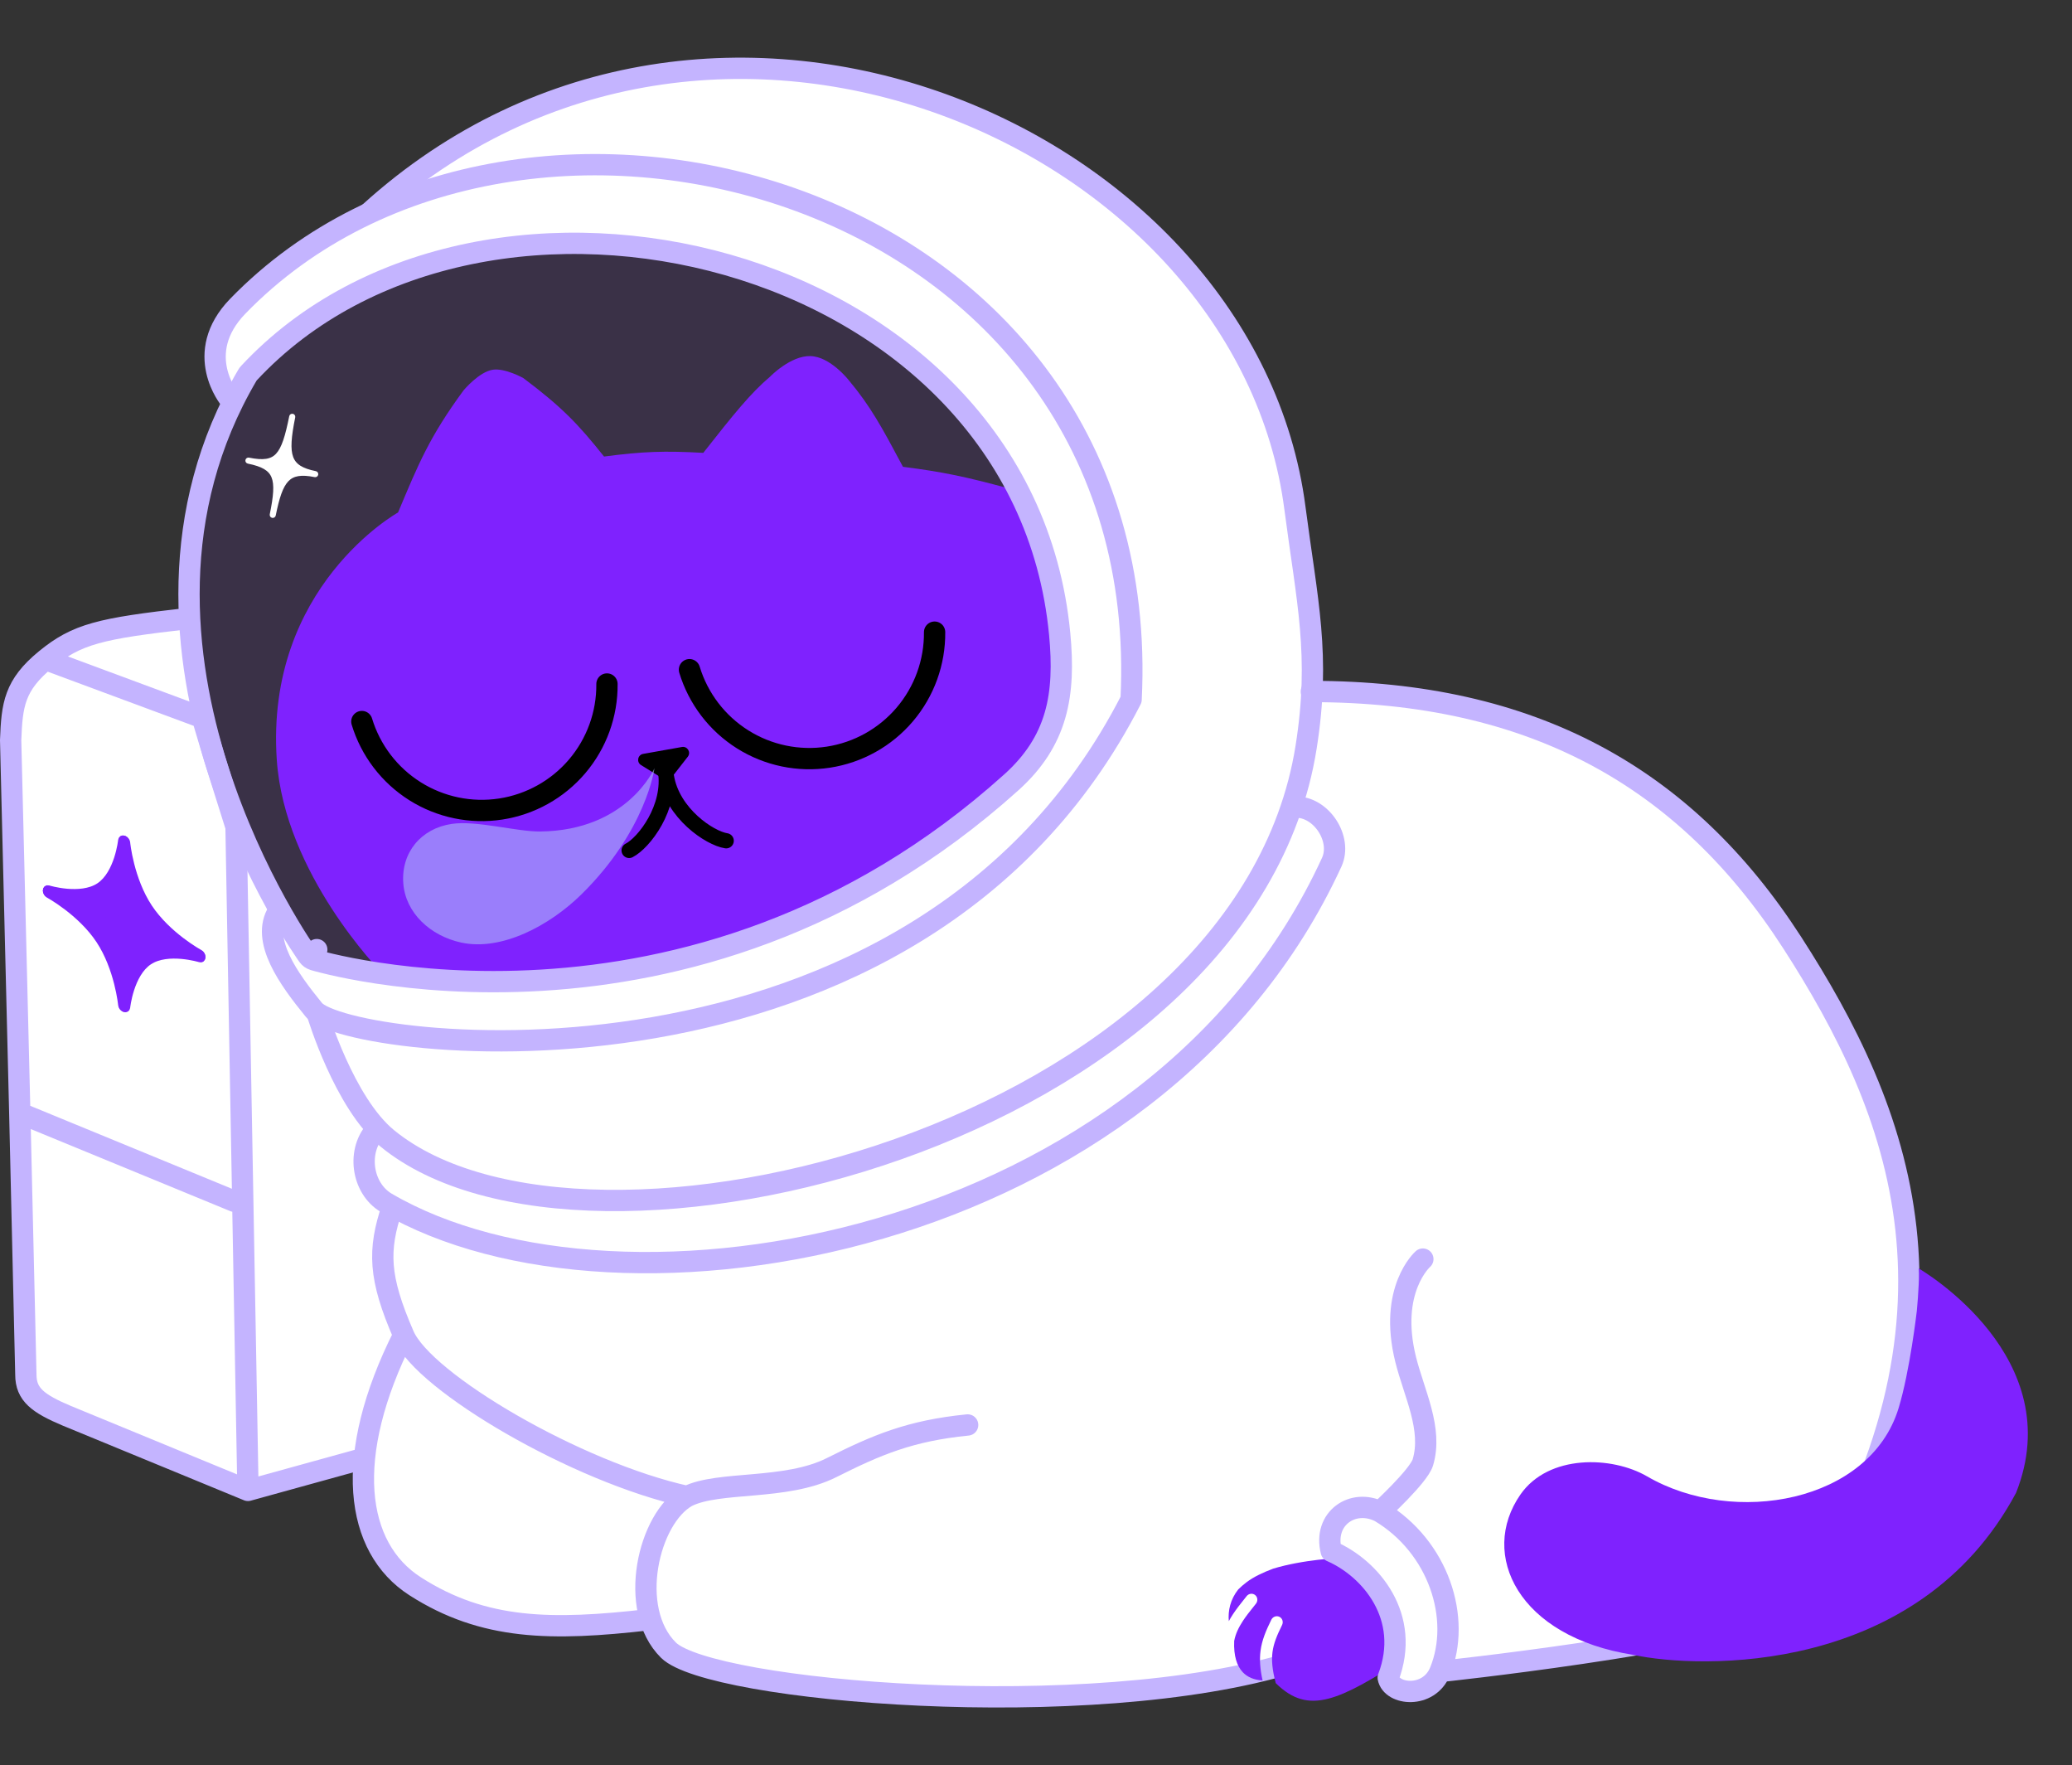 <svg width="681" height="580" viewBox="0 0 681 580" fill="none" xmlns="http://www.w3.org/2000/svg">
<rect x="0" y="0" width="681" height="580" fill="#333333" stroke="none"/>
<path fill-rule="evenodd" clip-rule="evenodd" d="M129.5 397.211L125 414.211L133 439.711L119.5 476.211L122.5 506.711L135.5 520.211L158.5 530.711L194 534.711H214L226.5 548.211L277.5 554.211L338 557.211L393 554.211L426.5 548.211L452 543.711H457.5L456 555.211L466 556.711L474.5 550.211L532 541.211L580.5 538.711L607 499.211L619 476.211L629 432.711C630.667 400.544 622.241 343.589 571.5 287.211C531.997 243.318 495.19 235.645 461.758 228.675C457.106 227.705 452.519 226.749 448 225.711L432 228.711V195.711L415.5 130.711C407.167 105.211 371.1 49.111 293.5 28.711C215.9 8.311 157.5 38.544 138 56.211L120 71.211L82.5 95.211L72 109.711V123.711L76.5 130.711L75.58 133.572C93.208 103.206 127.219 84.545 175.141 78.434C286.683 85.857 305.665 115.928 337.732 166.73C339.261 169.152 340.819 171.621 342.419 174.137C343.077 179.293 343.831 184.239 344.557 189.005C347.918 211.045 350.694 229.247 340.632 246.696C322.69 277.81 272.803 303.731 185.591 321.721C174.815 323.944 160.689 322.595 149.513 321.527C145.444 321.138 141.766 320.787 138.783 320.658C115.534 322.556 101.28 315.064 91.397 300.908C91.597 301.341 91.798 301.775 92 302.211L89.5 311.711L106 335.711L116 360.711L125 370.711L119.5 377.211V389.711L129.5 397.211ZM73.478 254.639C71.662 247.417 69.905 239.763 68.068 231.759C66.95 226.887 65.802 221.885 64.593 216.773C66.308 227.971 69.142 240.609 73.478 254.639Z" fill="white"/>
<path d="M81.5 489.711L120.5 479.211L138 443.211L133.5 398.711L116.5 352.211L101 313.711L77.5 271.711L63.5 221.711L61 202.711L27.5 207.711L12 218.711L3 233.211L7 452.711L12 460.711L81.5 489.711Z" fill="white"/>
<path d="M62 203.211C32.882 206.495 25.266 208.293 15 216.711M15 216.711C4.734 225.128 3.937 231.506 3.5 243.211L6.5 365.711M15 216.711L66.5 235.816L70.5 249.211L77.576 271.711L81.5 489.711M6.5 365.711L8.5 451.711C8.5 458.211 12.5 461.211 22 465.211L81.5 489.711M6.5 365.711L77 394.711M81.5 489.711L119.5 479.211" stroke="#C4B4FF" stroke-width="7" stroke-linecap="round" stroke-linejoin="round"/>
<path d="M342.419 174.137C346.117 203.138 352.87 225.473 340.632 246.696C322.69 277.81 272.803 303.731 185.591 321.721C170.891 324.754 149.96 321.138 138.783 320.658C83 325.211 79 275.711 62.915 209.782C54 133.711 95.23 88.625 175.141 78.434C292 86.211 307.264 118.846 342.419 174.137Z" fill="#7F22FE" fill-opacity="0.1"/>
<path d="M90.973 249.697C93.52 287.181 125.233 319.364 125.233 319.364L166.619 323.567L238.56 310.693L299.708 284.598L348.17 238.471L345.071 187.445L331.483 160.471C317.068 156.538 309.486 155.008 296.781 153.382C289.957 140.584 286.126 133.474 278.969 124.94C278.969 124.94 272.915 117.155 266.341 117C259.766 116.846 253.101 123.762 253.101 123.762C246.708 129.175 241.253 135.952 231.144 148.799C218.44 148.089 211.293 148.326 198.528 150.011C190.166 139.494 184.728 133.763 171.984 124.215C171.984 124.215 166.035 120.918 162.048 121.473C157.463 122.111 152.344 128.279 152.344 128.279C141.109 143.587 137.498 152.505 130.831 168.385C130.831 168.385 87.101 192.721 90.973 249.697Z" fill="#7F22FE"/>
<path d="M123.869 370.969C117.116 377.747 118.765 390.437 127.025 395.265C203.959 440.229 379.509 409.862 437.692 283.313C441.231 275.616 434.228 264.986 425.759 265.199" stroke="#C4B4FF" stroke-width="7" stroke-linecap="round" stroke-linejoin="round"/>
<path d="M121.549 69.759C233.868 -32.059 409.686 44.43 425.596 166.901C429.558 197.406 434.107 215.207 429.262 245.584C408.977 372.757 192.734 427.57 127.295 374.054C113.121 362.462 104.337 333.171 104.337 333.171" stroke="#C4B4FF" stroke-width="7" stroke-linecap="round" stroke-linejoin="round"/>
<path d="M75.58 131.192C75.58 131.192 63.042 116.182 78.161 100.605C171.101 4.852 380.124 61.38 371.758 229.861C300.98 368.131 113.946 345.032 103.153 331.812C94.966 321.783 85.553 308.888 91.4 299.557" stroke="#C4B4FF" stroke-width="7" stroke-linecap="round" stroke-linejoin="round"/>
<path d="M104.112 312.023L101.269 314.064C101.718 314.69 102.361 315.15 103.099 315.373L104.112 312.023ZM104.112 312.023C103.099 315.373 103.101 315.374 103.103 315.374L103.11 315.377L103.133 315.383L103.212 315.407C103.279 315.427 103.376 315.455 103.501 315.49C103.751 315.562 104.115 315.664 104.59 315.792C105.54 316.048 106.933 316.405 108.733 316.824C112.333 317.662 117.568 318.745 124.168 319.743C137.365 321.739 156.042 323.4 178.031 322.076C222.032 319.428 279.337 304.819 332.418 257.036C339.828 250.366 344.358 243.229 346.727 235.092C349.071 227.035 349.229 218.228 348.286 208.325C342.237 144.752 294.446 102.825 239.175 87.037C183.992 71.273 120.32 81.254 81.795 122.625C81.622 122.811 81.47 123.015 81.341 123.234C54.835 168.235 60.005 216.137 71.549 252.429C77.33 270.601 84.74 285.977 90.703 296.809C93.686 302.229 96.312 306.521 98.2 309.468C99.143 310.942 99.903 312.079 100.43 312.854C100.694 313.242 100.899 313.539 101.041 313.741C101.112 313.843 101.167 313.921 101.205 313.974L101.25 314.037L101.263 314.055L101.267 314.061C101.268 314.063 101.269 314.064 104.112 312.023Z" stroke="#C4B4FF" stroke-width="7" stroke-linecap="round" stroke-linejoin="round"/>
<path d="M199.491 224.75C199.584 234.655 196.102 244.261 189.685 251.807C183.267 259.352 174.345 264.331 164.554 265.83C154.762 267.328 144.759 265.247 136.379 259.966C127.998 254.686 121.802 246.561 118.928 237.082" stroke="black" stroke-width="7" stroke-linecap="round"/>
<path d="M307.172 207.711C307.264 217.616 303.783 227.222 297.365 234.767C290.948 242.313 282.026 247.291 272.234 248.79C262.443 250.289 252.44 248.207 244.059 242.927C235.679 237.647 229.483 229.522 226.608 220.043" stroke="black" stroke-width="7" stroke-linecap="round"/>
<path d="M128.906 396.711C124.183 410.779 124.422 419.755 132.67 438.711M132.67 438.711C112.511 478.71 116.673 508.523 136.433 521.211C159.016 535.711 181.473 535.819 213.081 532.211M132.67 438.711C139.256 454.211 189.597 483.761 225.823 491.711M318.036 468.211C299.149 470.088 288.161 474.757 273.341 482.211C258.167 489.843 236.276 486.463 225.823 491.711M424.833 546.211C358.026 566.711 233.35 555.711 219.707 542.211C206.063 528.711 213.12 498.761 225.823 491.711" stroke="#C4B4FF" stroke-width="7" stroke-linecap="round" stroke-linejoin="round"/>
<path fill-rule="evenodd" clip-rule="evenodd" d="M408.44 549.436C406.551 547.423 405.417 544.096 405.64 539.179C406.059 536.857 407.147 534.659 408.507 532.586C409.549 531 410.673 529.595 411.732 528.271L411.732 528.271C412.1 527.81 412.461 527.359 412.807 526.913C413.496 526.028 413.364 524.762 412.513 524.086C411.661 523.409 410.413 523.578 409.724 524.463C409.438 524.831 409.118 525.231 408.776 525.658L408.776 525.658C407.694 527.011 406.389 528.642 405.229 530.409C404.758 531.126 404.298 531.883 403.871 532.678C403.553 529.27 404.38 525.515 406.969 522.252C407.769 521.453 408.674 520.664 409.693 519.891C411.984 518.15 415.138 516.659 418.482 515.415C420.868 514.689 423.397 514.103 425.825 513.64C428.672 513.098 431.275 512.743 433.168 512.523C434.114 512.414 434.879 512.338 435.406 512.29C435.536 512.279 435.651 512.268 435.751 512.26L444.347 515.914L456.436 529.091L460.892 545.511C450.789 551.841 443.177 556.437 436.636 558.13C433.301 558.993 430.344 559.069 427.54 558.262C424.84 557.486 422.135 555.85 419.297 553.037C418.129 548.587 417.877 545.508 418.232 542.813C418.603 540.004 419.654 537.43 421.375 533.938C421.872 532.932 421.483 531.729 420.507 531.251C419.53 530.774 418.337 531.203 417.841 532.209C416.082 535.778 414.767 538.865 414.303 542.384C413.919 545.292 414.129 548.372 414.974 552.162C412.087 552.003 409.93 551.022 408.44 549.436Z" fill="#7F22FE"/>
<path d="M473.292 549.211C473.292 549.211 557.307 540.392 592.889 527.973C652.274 432.93 624.173 364.211 589.028 309.711C553.883 255.211 503.5 227.211 431 227.211M473.292 549.211C480.413 531.765 472.822 508.211 453.533 496.711M473.292 549.211C469.614 558.223 457.343 557.004 456.266 551.265C463.907 531.263 450.525 515.365 437.537 509.711C434.807 498.926 444.659 492.232 453.533 496.711M453.533 496.711C453.533 496.711 466.302 484.992 467.647 480.521C470.948 469.54 464.78 457.853 462.001 446.711C456.266 423.711 467.647 413.711 467.647 413.711" stroke="#C4B4FF" stroke-width="7" stroke-linecap="round" stroke-linejoin="round"/>
<path d="M630.543 416.736C630.514 416.719 630.5 416.711 630.5 416.711C630.515 416.711 630.53 416.719 630.543 416.736C632.19 417.695 680.21 446.129 662.617 490.504C630.349 550.873 558.254 548.39 536.853 543.754C498.994 537.882 485.99 510.76 499.735 491.046C508.969 477.804 529.762 478.37 541.354 485.107C569.943 501.722 614.56 493.623 624 462.711C627.74 450.463 630 430.711 630 430.711C630.485 425.864 630.969 417.259 630.543 416.736Z" fill="#7F22FE"/>
<path d="M218.706 253.172C220.681 265.291 211.638 276.944 206.775 279.433" stroke="black" stroke-width="5" stroke-linecap="round" stroke-linejoin="round"/>
<path d="M219.028 255.146C221.003 267.265 233.278 275.443 238.68 276.26" stroke="black" stroke-width="5" stroke-linecap="round" stroke-linejoin="round"/>
<path d="M220.705 255.499C220.076 256.304 218.942 256.506 218.074 255.968L210.684 251.38C209.126 250.412 209.583 248.033 211.388 247.711L224.131 245.443C225.936 245.122 227.186 247.198 226.057 248.643L220.705 255.499Z" fill="black"/>
<path d="M103.509 156.28C103.779 156.335 104.043 156.16 104.098 155.889C104.152 155.618 103.977 155.355 103.707 155.3C99.171 154.383 96.859 152.931 95.885 150.303C95.385 148.955 95.218 147.251 95.346 145.062C95.473 142.874 95.892 140.237 96.538 137.04C96.593 136.77 96.418 136.506 96.147 136.451C95.876 136.396 95.612 136.572 95.558 136.842C94.901 140.091 94.279 142.713 93.569 144.794C92.858 146.877 92.071 148.379 91.106 149.414C89.227 151.431 86.525 151.828 81.747 150.862C81.476 150.807 81.212 150.982 81.157 151.253C81.103 151.524 81.278 151.787 81.549 151.842C86.331 152.809 88.707 154.209 89.706 156.668C90.217 157.926 90.392 159.512 90.278 161.56C90.163 163.607 89.764 166.076 89.156 169.08C89.102 169.351 89.277 169.614 89.547 169.669C89.818 169.724 90.082 169.549 90.137 169.278C90.724 166.372 91.312 163.992 92.002 162.081C92.692 160.168 93.473 158.758 94.43 157.767C96.297 155.833 98.974 155.364 103.509 156.28Z" fill="white" stroke="white" stroke-linejoin="round"/>
<path d="M177.5 273.211C206.228 272.933 215.113 252.4 215.113 252.4C215.113 252.4 212.426 272.951 191.005 293.959C180.621 304.142 164.818 312.577 151.603 309.711C141.372 307.492 133.268 299.927 132.548 290.23C131.798 280.128 138.384 272.197 148.5 270.711C156.604 269.52 169.845 273.285 177.5 273.211Z" fill="#ABBBF9" fill-opacity="0.6"/>
<path d="M40.739 304.443C41.247 304.658 41.659 304.386 41.659 303.833V276.958C41.659 276.427 41.276 275.825 40.788 275.59C40.299 275.354 39.876 275.566 39.823 276.072L39.823 276.072C39.823 276.072 39.823 276.072 39.823 276.073L39.823 276.073L39.823 276.077L39.821 276.097C39.819 276.116 39.815 276.145 39.81 276.184C39.801 276.262 39.786 276.38 39.765 276.532C39.722 276.837 39.654 277.28 39.553 277.828C39.35 278.924 39.013 280.43 38.483 282.064C37.416 285.351 35.589 289.071 32.556 291.079C29.522 293.088 25.383 293.315 21.941 293.013C20.229 292.863 18.712 292.584 17.623 292.343C17.08 292.222 16.645 292.112 16.348 292.032C16.199 291.992 16.085 291.959 16.01 291.938C15.972 291.927 15.944 291.918 15.926 291.913L15.906 291.907L15.902 291.906L15.902 291.906C15.902 291.906 15.902 291.906 15.902 291.906M40.739 304.443L20.744 294.955C19.668 294.804 18.717 294.62 17.961 294.452C17.39 294.326 16.929 294.208 16.608 294.122C16.448 294.079 16.323 294.044 16.237 294.019C16.193 294.006 16.16 293.996 16.137 293.989L16.11 293.981L16.102 293.979L16.099 293.978L16.099 293.978C16.098 293.978 16.098 293.978 16 292.942C15.902 291.906 15.902 291.906 15.902 291.906M40.739 304.443L16 293.942C15.511 293.734 15.107 293.147 15.081 292.605C15.055 292.063 15.415 291.756 15.902 291.906M40.739 304.443L15.902 291.906" fill="#7F22FE" stroke="#7F22FE" stroke-width="2" stroke-linejoin="round"/>
<path d="M40.875 304.501C40.367 304.285 39.955 303.662 39.955 303.11V276.235C39.955 275.703 40.338 275.427 40.826 275.606C41.315 275.785 41.738 276.357 41.791 276.907L41.791 276.907C41.791 276.907 41.791 276.907 41.791 276.908L41.791 276.908L41.791 276.912L41.793 276.934C41.795 276.955 41.799 276.987 41.803 277.03C41.813 277.116 41.828 277.246 41.849 277.416C41.891 277.757 41.959 278.259 42.061 278.892C42.264 280.161 42.6 281.953 43.131 284.037C44.198 288.23 46.024 293.501 49.058 298.084C52.092 302.668 56.23 306.409 59.673 309.029C61.384 310.332 62.902 311.342 63.99 312.024C64.534 312.365 64.969 312.624 65.266 312.796C65.415 312.882 65.529 312.947 65.604 312.989C65.642 313.01 65.67 313.026 65.688 313.036L65.708 313.047L65.712 313.049L65.712 313.049C65.712 313.049 65.712 313.049 65.712 313.049M40.875 304.501L60.87 311.988C61.946 312.75 62.897 313.373 63.652 313.847C64.224 314.206 64.685 314.48 65.005 314.666C65.166 314.758 65.291 314.829 65.377 314.878C65.42 314.902 65.454 314.92 65.477 314.933L65.504 314.948L65.512 314.952L65.514 314.953L65.515 314.954C65.516 314.954 65.516 314.954 65.614 314.002C65.712 313.049 65.712 313.049 65.712 313.049M40.875 304.501L65.614 315.002C66.103 315.209 66.507 314.965 66.533 314.445C66.559 313.925 66.199 313.312 65.712 313.049M40.875 304.501L65.712 313.049" fill="#7F22FE" stroke="#7F22FE" stroke-width="2" stroke-linejoin="round"/>
<path d="M40.739 302.591C41.247 302.807 41.659 303.429 41.659 303.982V330.857C41.659 331.388 41.276 331.665 40.788 331.486C40.299 331.307 39.876 330.735 39.823 330.185L39.823 330.184C39.823 330.184 39.823 330.184 39.823 330.184L39.823 330.184L39.823 330.179L39.821 330.157C39.819 330.137 39.815 330.105 39.81 330.062C39.801 329.976 39.786 329.846 39.765 329.675C39.722 329.335 39.654 328.833 39.553 328.199C39.35 326.931 39.013 325.139 38.483 323.054C37.416 318.862 35.589 313.591 32.556 309.007C29.522 304.424 25.383 300.683 21.941 298.063C20.229 296.76 18.712 295.75 17.623 295.067C17.08 294.726 16.645 294.468 16.348 294.295C16.199 294.209 16.085 294.145 16.01 294.102C15.972 294.081 15.944 294.066 15.926 294.056L15.906 294.045L15.902 294.043L15.902 294.043C15.902 294.043 15.902 294.043 15.902 294.043M40.739 302.591L20.744 295.104C19.668 294.341 18.717 293.719 17.961 293.245C17.39 292.886 16.929 292.612 16.608 292.426C16.448 292.333 16.323 292.262 16.237 292.214C16.193 292.19 16.16 292.171 16.137 292.159L16.11 292.144L16.102 292.139L16.099 292.138L16.099 292.138C16.098 292.138 16.098 292.137 16 293.09C15.902 294.043 15.902 294.043 15.902 294.043M40.739 302.591L16 292.09C15.511 291.882 15.107 292.127 15.081 292.647C15.055 293.166 15.415 293.779 15.902 294.043M40.739 302.591L15.902 294.043" fill="#7F22FE" stroke="#7F22FE" stroke-width="2" stroke-linejoin="round"/>
<path d="M40.875 302.649C40.367 302.433 39.955 302.706 39.955 303.258V330.133C39.955 330.665 40.338 331.266 40.826 331.502C41.315 331.738 41.738 331.526 41.791 331.02L41.791 331.019C41.791 331.019 41.791 331.019 41.791 331.019L41.791 331.019L41.791 331.015L41.793 330.995C41.795 330.976 41.799 330.947 41.803 330.908C41.813 330.829 41.828 330.712 41.849 330.56C41.891 330.255 41.959 329.811 42.061 329.264C42.264 328.168 42.6 326.662 43.131 325.027C44.198 321.741 46.024 318.02 49.058 316.012C52.092 314.004 56.23 313.777 59.673 314.079C61.384 314.229 62.902 314.508 63.99 314.749C64.534 314.869 64.969 314.98 65.266 315.06C65.415 315.1 65.529 315.132 65.604 315.154C65.642 315.165 65.67 315.173 65.688 315.179L65.708 315.185L65.712 315.186L65.712 315.186C65.712 315.186 65.712 315.186 65.712 315.186M40.875 302.649L60.87 312.136C61.946 312.288 62.897 312.472 63.652 312.639C64.224 312.766 64.685 312.883 65.005 312.97C65.166 313.013 65.291 313.048 65.377 313.073C65.42 313.085 65.454 313.095 65.477 313.102L65.504 313.111L65.512 313.113L65.514 313.114L65.515 313.114C65.516 313.114 65.516 313.114 65.614 314.15C65.712 315.186 65.712 315.186 65.712 315.186M40.875 302.649L65.614 313.15C66.103 313.358 66.507 313.945 66.533 314.487C66.559 315.029 66.199 315.336 65.712 315.186M40.875 302.649L65.712 315.186" fill="#7F22FE" stroke="#7F22FE" stroke-width="2" stroke-linejoin="round"/>
</svg>
